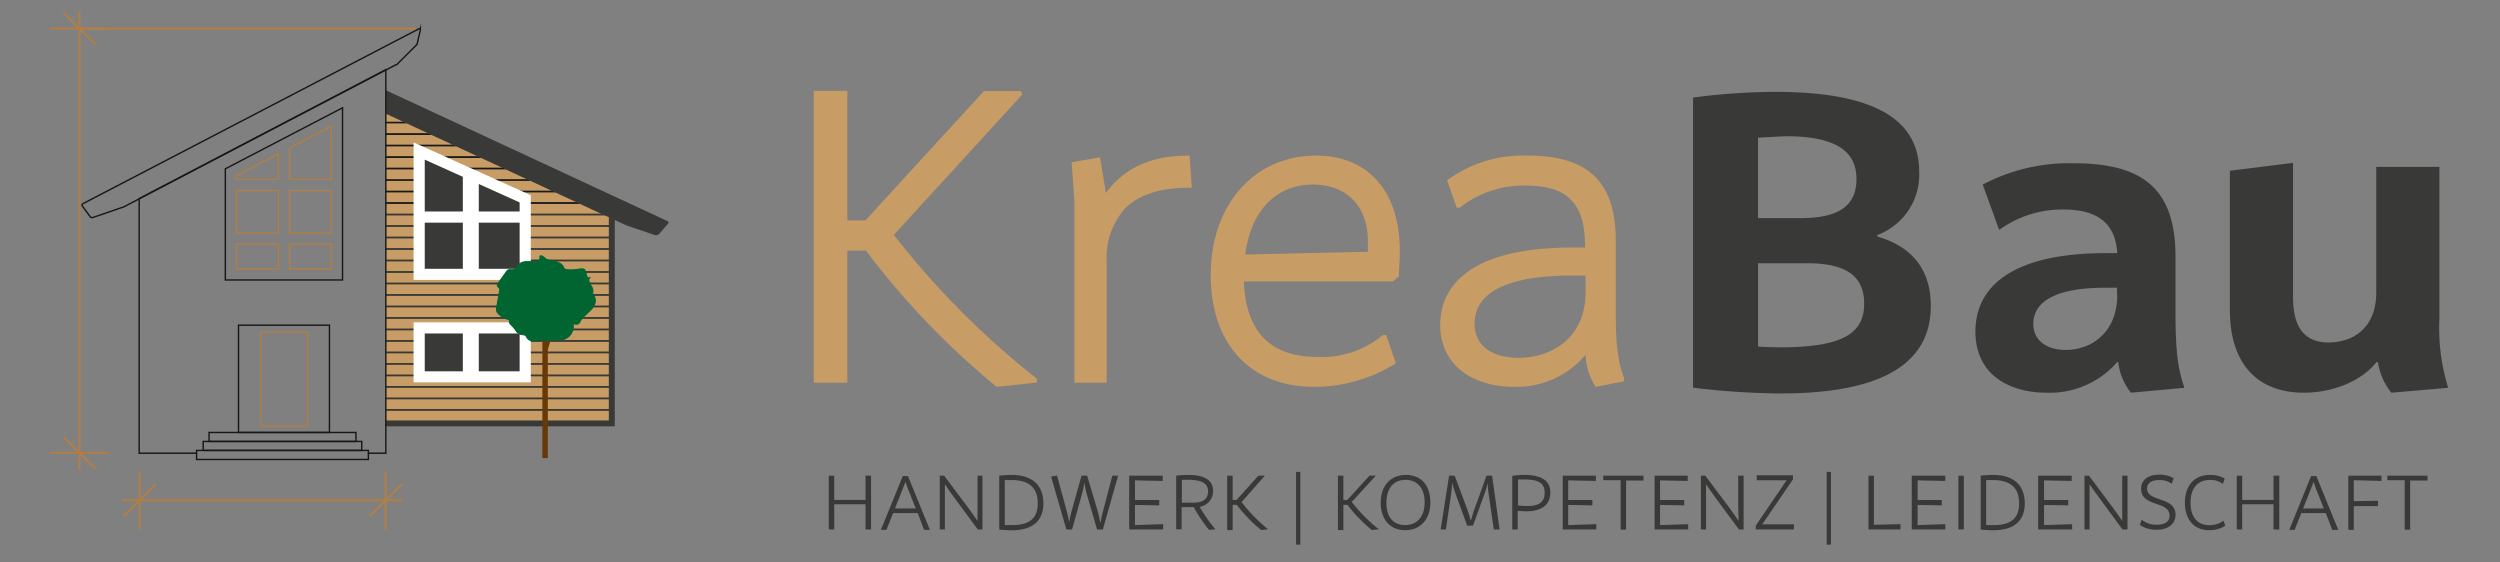 <svg xmlns="http://www.w3.org/2000/svg" viewBox="0 0 298 67"><rect x="0" y="0" width="298" height="67" fill="#808080" stroke="none"/><defs><style>.cls-1{fill:#c89c65;}.cls-2{fill:#393938;}.cls-3{fill:#1a1a1a;}.cls-4,.cls-5,.cls-6,.cls-7{fill:none;}.cls-4{stroke:#181716;}.cls-10,.cls-4,.cls-5,.cls-7{stroke-miterlimit:10;}.cls-4,.cls-5{stroke-width:0.17px;}.cls-5,.cls-7{stroke:#b07e48;}.cls-7{stroke-width:0.25px;}.cls-8{fill:#fff;}.cls-9{fill:#673907;}.cls-10{fill:#006531;stroke:#006531;stroke-width:0.12px;}</style></defs><g id="art"><path class="cls-1" d="M106.55,28l15.19-16.61.13-.14-.21-.39h-4.38L103.16,26.27H101V10.83H97V45.62h4V29.87h2.22a95,95,0,0,0,15.5,16.18l.08.06,4.8-.51v-.46l-.1-.08A99.48,99.48,0,0,1,106.55,28Z"/><path class="cls-1" d="M141.56,18.55c-4.32,0-7.59,1.5-9.74,4.46l-.69-4.25-3.39.58.33,4.62V45.62h3.85V31.21a8.69,8.69,0,0,1,2.22-6.39c1.63-1.62,4.18-2.44,7.57-2.44h.35l-.26-3.83Z"/><path class="cls-1" d="M156.89,18.55c-7.4,0-12.57,5.86-12.57,14.25,0,8.21,4.72,13.31,12.32,13.31a18.25,18.25,0,0,0,9.59-2.71l.16-.11-1.17-3.36h-.38l-.08.07A11.3,11.3,0,0,1,157,42.54c-5.57,0-8.5-3-8.73-9h17.77l.72-.61v-.12c0-.89.1-1.9.1-2.8C166.87,22.84,163.14,18.55,156.89,18.55ZM156.5,22c4,0,6.55,2.57,6.55,6.72,0,.62,0,.94,0,1.29l-14.61.33C149.1,25.11,152.11,22,156.5,22Z"/><path class="cls-1" d="M193.6,45.07c-.69-1.71-1-3.88-1-7.49V28.71c0-7-3.24-10.16-10.49-10.16a15.17,15.17,0,0,0-9.46,2.83l-.16.12,1.15,3.25H174l.07-.05a12.31,12.31,0,0,1,7.81-2.58c5,0,7.06,2.17,7.06,7.25v.14h-1.55c-13.68,0-15.72,5.78-15.72,9.23,0,4.47,3.48,7.37,8.87,7.37A10.68,10.68,0,0,0,189,42.28a7.61,7.61,0,0,0,1.1,3.68l.1.15,3.38-.65v-.39ZM181,42.65c-3.27,0-5.23-1.52-5.23-4.08,0-3.74,4-5.72,11.49-5.72H189v2C189,40.24,185,42.65,181,42.65Z"/><path class="cls-2" d="M230.15,36.46c0,6.34-4.92,10.44-17.93,10.44a90.6,90.6,0,0,1-10.41-.69V11.63a76.31,76.31,0,0,1,9.78-.68c13,0,17.18,4,17.18,9.54a7.7,7.7,0,0,1-5,7.53v.17C228.89,29.68,230.15,33.22,230.15,36.46Zm-20.59-20V26h5.08c4.6,0,6.65-1.51,6.65-4.67s-2.23-5.09-8.42-5.09C212,16.28,210.87,16.33,209.56,16.41Zm12.65,19.76c0-3.37-2.21-4.84-6.83-4.84h-5.82v9.93c1.11.07,2.07.09,2.93.09C220,41.35,222.21,39.55,222.21,36.17Z"/><path class="cls-2" d="M260.35,46.11l0,.12-6.34.58a7.2,7.2,0,0,1-1.52-3.64h-.12A10.67,10.67,0,0,1,244,46.81c-4.68,0-8.53-2.27-8.53-7.29,0-5.47,4.55-9.35,15.6-9.35h1.31c-.23-3.7-2.51-5.2-6.48-5.2a12.83,12.83,0,0,0-7.52,2.38h-.1L236.34,22a22.08,22.08,0,0,1,10.84-2.54c8.34,0,12.14,3.12,12.14,11.15v6.66C259.32,41.61,259.57,43.91,260.35,46.11Zm-8-11V34.3H250.9c-6.57,0-8.53,2.06-8.53,4.3,0,2,1.61,3.11,3.86,3.11C249.39,41.71,252.38,39.55,252.38,35.15Z"/><path class="cls-2" d="M291.79,46.11l0,.12-6.75.58a7.68,7.68,0,0,1-1.59-3.64h-.18c-1.74,2.21-5.12,3.64-8.67,3.64-5.39,0-8.8-3.32-8.8-9.85V20.35l7.53-.94v16c0,3.91,1.6,5.41,4.23,5.41s5.69-1.44,5.69-6V19.89h7.53V38A23.8,23.8,0,0,0,291.79,46.11Z"/><path class="cls-2" d="M103.83,56.7v6.41h-.66v-3l-3.73,0v3h-.65V56.7h.65v2.89l3.73,0V56.7Z"/><path class="cls-2" d="M109.39,61.16l-2.93,0-.8,2H105l2.61-6.41h.62l2.61,6.41h-.69Zm-1.92-2.55-.79,2h2.48l-.8-2c-.19-.47-.32-.84-.42-1.18h0C107.79,57.77,107.67,58.14,107.47,58.61Z"/><path class="cls-2" d="M117.11,56.7v6.41h-.56l-2.82-3.82c-.44-.59-.88-1.23-1.1-1.57,0,.42,0,1.23,0,2v3.39h-.61V56.7h.52l2.86,3.81c.45.6.89,1.25,1.12,1.59,0-.42,0-1.25,0-2V56.7Z"/><path class="cls-2" d="M124.37,60c0,2-1.17,3.21-3.81,3.21a14.15,14.15,0,0,1-1.45-.09V56.7a13.1,13.1,0,0,1,1.44-.09C123.23,56.61,124.37,58,124.37,60Zm-.67,0c0-1.65-.81-2.78-3.16-2.78l-.77,0v5.37l.78,0C122.84,62.62,123.7,61.68,123.7,60Z"/><path class="cls-2" d="M133.28,56.7l-1.82,6.42h-.69l-1.24-4.27a12.85,12.85,0,0,1-.28-1.35h0a10.74,10.74,0,0,1-.27,1.35l-1.19,4.26h-.68l-1.82-6.3.71-.12,1.15,4.22a10.62,10.62,0,0,1,.29,1.36h0a12.69,12.69,0,0,1,.3-1.36l1.18-4.21h.67l1.25,4.21a9.15,9.15,0,0,1,.29,1.36h.06a12.69,12.69,0,0,1,.3-1.36l1.1-4.21Z"/><path class="cls-2" d="M138.65,62.48v.63H134.6V56.7h4v.63l-3.31-.07V59.6l2.89,0v.64l-2.89-.05v2.4Z"/><path class="cls-2" d="M144.88,63.09v0l-.76.08a17.53,17.53,0,0,1-1.83-2.72h-1.44v2.64h-.65V56.7a10.83,10.83,0,0,1,1.4-.09c2.26,0,3,.82,3,1.91A1.88,1.88,0,0,1,143,60.41,17.18,17.18,0,0,0,144.88,63.09Zm-4-3.17h1.39c1.13,0,1.73-.45,1.73-1.35s-.64-1.38-2.42-1.38c-.21,0-.43,0-.7,0Z"/><path class="cls-2" d="M151.16,63.09v0l-.83.09a17.89,17.89,0,0,1-2.91-3h-.49v3h-.65V56.7h.65v2.89h.47L150,56.7h.77v0L148,59.85A18.6,18.6,0,0,0,151.16,63.09Z"/><path class="cls-2" d="M154.49,56.25H155v8.67h-.51Z"/><path class="cls-2" d="M164.36,63.09v0l-.84.09a17.5,17.5,0,0,1-2.9-3h-.49v3h-.65V56.7h.65v2.89h.47l2.64-2.89H164v0l-2.87,3.13A18.6,18.6,0,0,0,164.36,63.09Z"/><path class="cls-2" d="M170.5,59.88c0,2-1.16,3.32-3,3.32s-2.92-1.31-2.92-3.28,1.12-3.31,3-3.31S170.5,57.92,170.5,59.88Zm-.68,0c0-1.64-.83-2.68-2.27-2.68s-2.28,1-2.29,2.7.79,2.69,2.24,2.69S169.82,61.53,169.82,59.89Z"/><path class="cls-2" d="M178.75,63.11h-.69l-.63-4.35a8.68,8.68,0,0,1-.08-1.19h0c-.11.44-.25.88-.37,1.21l-1.4,3.88h-.69l-1.42-3.89a11.13,11.13,0,0,1-.38-1.26h0a10.06,10.06,0,0,1-.1,1.27l-.64,4.33h-.62l1-6.41h.67l1.49,4c.15.42.29.86.41,1.3h.05c.12-.43.25-.9.4-1.3l1.44-4h.67ZM173,57.35Zm4.34.06Z"/><path class="cls-2" d="M184.8,58.72c0,1.42-1,2.23-2.89,2.23a9.43,9.43,0,0,1-1-.06v2.22h-.65V56.72a9,9,0,0,1,1.41-.11C183.94,56.61,184.8,57.43,184.8,58.72Zm-.68,0c0-1.15-.75-1.57-2.47-1.57-.22,0-.43,0-.7,0v3.1a8.59,8.59,0,0,0,.93.06C183.42,60.37,184.12,59.86,184.12,58.76Z"/><path class="cls-2" d="M190.28,62.48v.63h-4V56.7h3.95v.63l-3.3-.07V59.6l2.88,0v.64l-2.88-.05v2.4Z"/><path class="cls-2" d="M195.9,57.28l-2.07,0v5.86h-.65V57.24l-2.07,0V56.7h4.79Z"/><path class="cls-2" d="M201.23,62.48v.63h-4V56.7h3.95v.63l-3.3-.07V59.6l2.88,0v.64l-2.88-.05v2.4Z"/><path class="cls-2" d="M207.84,56.7v6.41h-.56l-2.82-3.82c-.44-.59-.88-1.23-1.1-1.57,0,.42,0,1.23,0,2v3.39h-.61V56.7h.52l2.86,3.81c.45.6.89,1.25,1.11,1.59,0-.42-.05-1.25-.05-2V56.7Z"/><path class="cls-2" d="M213.83,62.5v.61h-4.54l0-.46,3.67-5.4-3.56,0v-.6h4.32l0,.49-3.66,5.36Z"/><path class="cls-2" d="M217.74,56.25h.51v8.67h-.51Z"/><path class="cls-2" d="M226.54,62.48v.63h-3.82V56.7h.65v5.85Z"/><path class="cls-2" d="M231.88,62.48v.63h-4V56.7h4v.63l-3.3-.07V59.6l2.88,0v.64l-2.88-.05v2.4Z"/><path class="cls-2" d="M233.44,56.7h.65v6.41h-.65Z"/><path class="cls-2" d="M241.35,60c0,2-1.17,3.21-3.8,3.21a13.83,13.83,0,0,1-1.45-.09V56.7a12.81,12.81,0,0,1,1.43-.09C240.22,56.61,241.35,58,241.35,60Zm-.67,0c0-1.65-.81-2.78-3.16-2.78l-.77,0v5.37l.78,0C239.83,62.62,240.68,61.68,240.68,60Z"/><path class="cls-2" d="M247,62.48v.63h-4.05V56.7h4v.63l-3.3-.07V59.6l2.88,0v.64l-2.88-.05v2.4Z"/><path class="cls-2" d="M253.6,56.7v6.41H253l-2.81-3.82c-.44-.59-.88-1.23-1.11-1.57,0,.42,0,1.23,0,2v3.39h-.61V56.7h.53l2.85,3.81c.46.6.9,1.25,1.12,1.59,0-.42,0-1.25,0-2V56.7Z"/><path class="cls-2" d="M258.9,57.68a2.43,2.43,0,0,0-1.47-.46c-1,0-1.5.38-1.5,1,0,1.67,3.39.92,3.39,3.13,0,1.15-.93,1.8-2.25,1.8a3.58,3.58,0,0,1-2-.57l.22-.64h0a2.73,2.73,0,0,0,1.78.61c1,0,1.54-.36,1.54-1.09,0-1.78-3.39-1-3.39-3.18,0-1.06.78-1.7,2.2-1.7a3.35,3.35,0,0,1,1.68.42l-.22.64Z"/><path class="cls-2" d="M261.11,59.92c0,1.65.77,2.68,2.27,2.68a2.76,2.76,0,0,0,1.66-.53h0l.21.6a3.57,3.57,0,0,1-1.92.53c-1.89,0-2.89-1.38-2.89-3.28s1-3.31,3-3.31a3.45,3.45,0,0,1,1.75.43l-.22.64h0a2.44,2.44,0,0,0-1.53-.47C261.88,57.21,261.11,58.3,261.11,59.92Z"/><path class="cls-2" d="M271.69,56.7v6.41H271v-3l-3.73,0v3h-.65V56.7h.65v2.89l3.73,0V56.7Z"/><path class="cls-2" d="M277.24,61.16l-2.92,0-.8,2h-.64l2.6-6.41h.63l2.61,6.41H278Zm-1.91-2.55-.8,2H277l-.8-2c-.19-.47-.32-.84-.42-1.18h0C275.65,57.77,275.52,58.14,275.33,58.61Z"/><path class="cls-2" d="M280.57,57.24v2.5l2.88-.05v.64l-2.88,0v2.83h-.65V56.7h3.95v.63Z"/><path class="cls-2" d="M289.36,57.28l-2.07,0v5.86h-.65V57.24l-2.07,0V56.7h4.79Z"/><polygon class="cls-2" points="72.57 25.87 45.99 13.54 45.99 50.12 45.99 50.12 45.99 50.82 72.57 50.82 73.28 50.82 73.28 50.12 73.28 26.2 72.57 25.87"/><polygon class="cls-3" points="59.87 19.98 45.99 19.98 45.99 20.2 60.34 20.2 59.87 19.98"/><polygon class="cls-3" points="65.77 22.72 45.99 22.72 45.99 22.94 66.25 22.94 65.77 22.72"/><polyline class="cls-3" points="68.73 24.09 45.99 24.09 45.99 24.31 69.2 24.31"/><polygon class="cls-3" points="48.05 14.5 45.99 14.5 45.99 14.72 48.53 14.72 48.05 14.5"/><polygon class="cls-3" points="51 15.87 45.99 15.87 45.99 16.09 51.48 16.09 51 15.87"/><polygon class="cls-3" points="53.96 17.24 45.99 17.24 45.99 17.46 54.44 17.46 53.96 17.24"/><polygon class="cls-3" points="56.91 18.61 45.99 18.61 45.99 18.83 57.39 18.83 56.91 18.61"/><polygon class="cls-3" points="62.82 21.35 45.99 21.35 45.99 21.57 63.3 21.57 62.82 21.35"/><polygon class="cls-1" points="45.99 50.12 45.99 48.97 45.97 48.97 45.97 50.12 45.99 50.12 45.99 50.12 45.99 50.12"/><polygon class="cls-1" points="72.57 48.97 45.99 48.97 45.99 50.12 45.99 50.12 45.99 50.12 72.57 50.12 72.57 48.97"/><rect class="cls-1" x="45.97" y="47.6" width="0.02" height="1.15"/><rect class="cls-1" x="45.99" y="47.6" width="26.58" height="1.15"/><rect class="cls-1" x="45.97" y="46.23" width="0.02" height="1.15"/><rect class="cls-1" x="45.99" y="46.23" width="26.58" height="1.15"/><rect class="cls-1" x="45.97" y="44.86" width="0.02" height="1.15"/><rect class="cls-1" x="45.99" y="44.86" width="26.58" height="1.15"/><rect class="cls-1" x="45.97" y="43.49" width="0.02" height="1.15"/><rect class="cls-1" x="45.99" y="43.49" width="26.58" height="1.15"/><rect class="cls-1" x="45.97" y="42.12" width="0.02" height="1.15"/><rect class="cls-1" x="45.99" y="42.12" width="26.58" height="1.15"/><rect class="cls-1" x="45.97" y="40.75" width="0.02" height="1.15"/><rect class="cls-1" x="45.99" y="40.75" width="26.58" height="1.15"/><rect class="cls-1" x="45.97" y="39.38" width="0.02" height="1.15"/><rect class="cls-1" x="45.99" y="39.38" width="26.58" height="1.15"/><rect class="cls-1" x="45.97" y="38.01" width="0.02" height="1.15"/><rect class="cls-1" x="45.99" y="38.01" width="26.58" height="1.15"/><rect class="cls-1" x="45.97" y="36.64" width="0.02" height="1.15"/><rect class="cls-1" x="45.99" y="36.64" width="26.58" height="1.15"/><rect class="cls-1" x="45.97" y="35.27" width="0.02" height="1.15"/><rect class="cls-1" x="45.99" y="35.27" width="26.58" height="1.15"/><rect class="cls-1" x="45.97" y="33.9" width="0.02" height="1.15"/><rect class="cls-1" x="45.99" y="33.9" width="26.58" height="1.15"/><rect class="cls-1" x="45.97" y="32.53" width="0.02" height="1.15"/><rect class="cls-1" x="45.99" y="32.53" width="26.58" height="1.15"/><rect class="cls-1" x="45.97" y="31.16" width="0.02" height="1.15"/><rect class="cls-1" x="45.99" y="31.16" width="26.58" height="1.15"/><rect class="cls-1" x="45.97" y="29.79" width="0.02" height="1.15"/><rect class="cls-1" x="45.99" y="29.79" width="26.58" height="1.15"/><rect class="cls-1" x="45.97" y="28.42" width="0.02" height="1.15"/><rect class="cls-1" x="45.99" y="28.42" width="26.58" height="1.15"/><rect class="cls-1" x="45.97" y="27.05" width="0.02" height="1.15"/><rect class="cls-1" x="45.99" y="27.05" width="26.58" height="1.15"/><rect class="cls-1" x="45.97" y="25.68" width="0.02" height="1.15"/><polygon class="cls-1" points="72.57 25.68 72.16 25.68 72.57 25.87 72.57 25.68"/><polygon class="cls-1" points="72.57 25.87 72.16 25.68 45.99 25.68 45.99 26.83 72.57 26.83 72.57 25.87"/><rect class="cls-1" x="45.97" y="24.31" width="0.02" height="1.15"/><polygon class="cls-1" points="69.2 24.31 45.99 24.31 45.99 25.46 71.68 25.46 69.2 24.31"/><rect class="cls-1" x="45.97" y="22.94" width="0.02" height="1.15"/><polygon class="cls-1" points="66.25 22.94 45.99 22.94 45.99 24.09 68.73 24.09 66.25 22.94"/><rect class="cls-1" x="45.97" y="21.57" width="0.02" height="1.15"/><polygon class="cls-1" points="63.3 21.57 45.99 21.57 45.99 22.72 65.77 22.72 63.3 21.57"/><rect class="cls-1" x="45.97" y="20.2" width="0.02" height="1.15"/><polygon class="cls-1" points="60.34 20.2 45.99 20.2 45.99 21.35 62.82 21.35 60.34 20.2"/><rect class="cls-1" x="45.97" y="18.83" width="0.02" height="1.15"/><polygon class="cls-1" points="57.39 18.83 45.99 18.83 45.99 19.98 59.87 19.98 57.39 18.83"/><rect class="cls-1" x="45.97" y="17.46" width="0.02" height="1.15"/><polygon class="cls-1" points="54.44 17.46 45.99 17.46 45.99 18.61 56.91 18.61 54.44 17.46"/><rect class="cls-1" x="45.97" y="16.09" width="0.02" height="1.15"/><polygon class="cls-1" points="51.48 16.09 45.99 16.09 45.99 17.24 53.96 17.24 51.48 16.09"/><rect class="cls-1" x="45.97" y="14.72" width="0.02" height="1.15"/><polygon class="cls-1" points="48.53 14.72 45.99 14.72 45.99 15.87 51 15.87 48.53 14.72"/><polygon class="cls-1" points="45.99 13.54 45.99 14.5 48.05 14.5 45.99 13.54"/><path class="cls-2" d="M78,28l-3.31-1.12L46,13.54V10.76l33.57,15.6a.19.19,0,0,1,.06.3l-1,1.16A.56.56,0,0,1,78,28Z"/><path class="cls-4" d="M50,3.4,9.88,24.28a.19.19,0,0,0-.06.28l.94,1.28a.27.27,0,0,0,.29.09l3.52-1.21.07,0,32.55-17,.08,0,2.34-2.33A.67.67,0,0,0,49.78,5l.33-1.46A.11.11,0,0,0,50,3.4Z"/><rect class="cls-4" x="28.43" y="38.76" width="10.84" height="12.79"/><rect class="cls-5" x="31.1" y="39.61" width="5.56" height="11.16"/><polygon class="cls-4" points="45.99 8.3 16.59 23.67 16.59 54.02 23.43 54.02 23.43 53.69 43.91 53.69 43.91 54.02 45.99 54.02 45.99 8.3"/><polyline class="cls-4" points="23.43 54.02 23.43 54.77 43.91 54.77 43.91 54.02"/><polyline class="cls-6" points="43.91 54.02 43.91 54.77 23.43 54.77 23.43 54.02"/><rect class="cls-4" x="24.92" y="51.55" width="17.51" height="1.07"/><rect class="cls-4" x="24.22" y="52.62" width="18.9" height="1.07"/><line class="cls-7" x1="16.64" y1="56.15" x2="16.64" y2="63.11"/><line class="cls-7" x1="18.56" y1="57.71" x2="14.72" y2="61.55"/><line class="cls-7" x1="45.97" y1="56.15" x2="45.97" y2="63.11"/><line class="cls-7" x1="47.89" y1="57.71" x2="44.05" y2="61.55"/><line class="cls-7" x1="48.02" y1="59.63" x2="14.61" y2="59.63"/><line class="cls-7" x1="9.47" y1="3.41" x2="49.54" y2="3.41"/><line class="cls-7" x1="12.95" y1="3.41" x2="5.99" y2="3.41"/><line class="cls-7" x1="11.39" y1="5.33" x2="7.54" y2="1.49"/><line class="cls-7" x1="12.95" y1="53.97" x2="5.99" y2="53.97"/><line class="cls-7" x1="11.39" y1="55.89" x2="7.54" y2="52.04"/><line class="cls-7" x1="9.47" y1="1.38" x2="9.47" y2="56"/><polygon class="cls-8" points="63.27 33.37 49.3 33.37 49.3 16.97 63.27 23.27 63.27 33.37"/><polygon class="cls-2" points="50.63 32.04 50.63 19.03 61.94 24.13 61.94 32.04 50.63 32.04"/><rect class="cls-8" x="55.17" y="20.7" width="1.9" height="12.43"/><rect class="cls-8" x="55.46" y="19.66" width="1.33" height="12.43" transform="translate(81.99 -30.25) rotate(90)"/><polygon class="cls-4" points="40.83 12.85 26.86 20.12 26.86 33.37 40.83 33.37 40.83 12.85"/><rect class="cls-5" x="34.52" y="22.71" width="4.98" height="5.08"/><rect class="cls-5" x="28.19" y="22.71" width="5" height="5.08"/><polygon class="cls-5" points="34.52 21.38 39.5 21.38 39.5 15.04 34.52 17.63 34.52 21.38"/><rect class="cls-5" x="34.52" y="29.12" width="4.98" height="2.93"/><polygon class="cls-5" points="33.19 21.38 33.19 18.32 28.19 20.93 28.19 21.38 33.19 21.38"/><rect class="cls-5" x="28.19" y="29.12" width="5" height="2.93"/><rect class="cls-8" x="49.3" y="38.42" width="13.97" height="7.16"/><rect class="cls-2" x="50.63" y="39.75" width="11.31" height="4.51"/><rect class="cls-8" x="55.17" y="38.76" width="1.9" height="6.73"/><path class="cls-9" d="M64.65,40.32V54.61h.65V41.85a1.54,1.54,0,0,1,.07-.42l.39-1.28Z"/><path class="cls-10" d="M65.2,40.59a.42.42,0,0,1-.27,0c-.42-.24-1,.13-1.52.05a.89.89,0,0,1-.65-.48.46.46,0,0,0-.44-.26,1.08,1.08,0,0,1-.77-.41,3.92,3.92,0,0,0-.65-.79.46.46,0,0,1-.17-.48l0-.11a2.69,2.69,0,0,1-1.29-.68.86.86,0,0,1-.23-.33,1.1,1.1,0,0,1,0-.51l.31-1.78a.6.6,0,0,0,0-.46c-.07-.11-.2-.18-.24-.3a.43.43,0,0,1,.12-.33l1-1.38a.45.45,0,0,1,.49-.19l.17,0a.46.46,0,0,0,.47-.27,1.39,1.39,0,0,1,1.26-.69c.37,0,.76,0,1.13,0a.47.47,0,0,0,.44-.54s0-.07,0-.11c.25-.18.51.2.77.36a1.25,1.25,0,0,0,.5.14c.6.08,1.33.3,1.54.82a.48.48,0,0,0,.44.29,4.63,4.63,0,0,0,1.34-.07c.25,0,.53-.11.72.06a1,1,0,0,1,.21.59c0,.2.21.44.42.4-.26.23,0,.65.16.94a1,1,0,0,1,.21.72.49.49,0,0,0,.09.42,1.06,1.06,0,0,1,.2.71c-.09,1-1.33,1.51-1.83,2.41l0,.07a.5.5,0,0,1-.69.18.28.28,0,0,0-.13,0,1.66,1.66,0,0,1-.49,1.52,1.69,1.69,0,0,1-1.47.4.37.37,0,0,0-.18,0Z"/></g></svg>